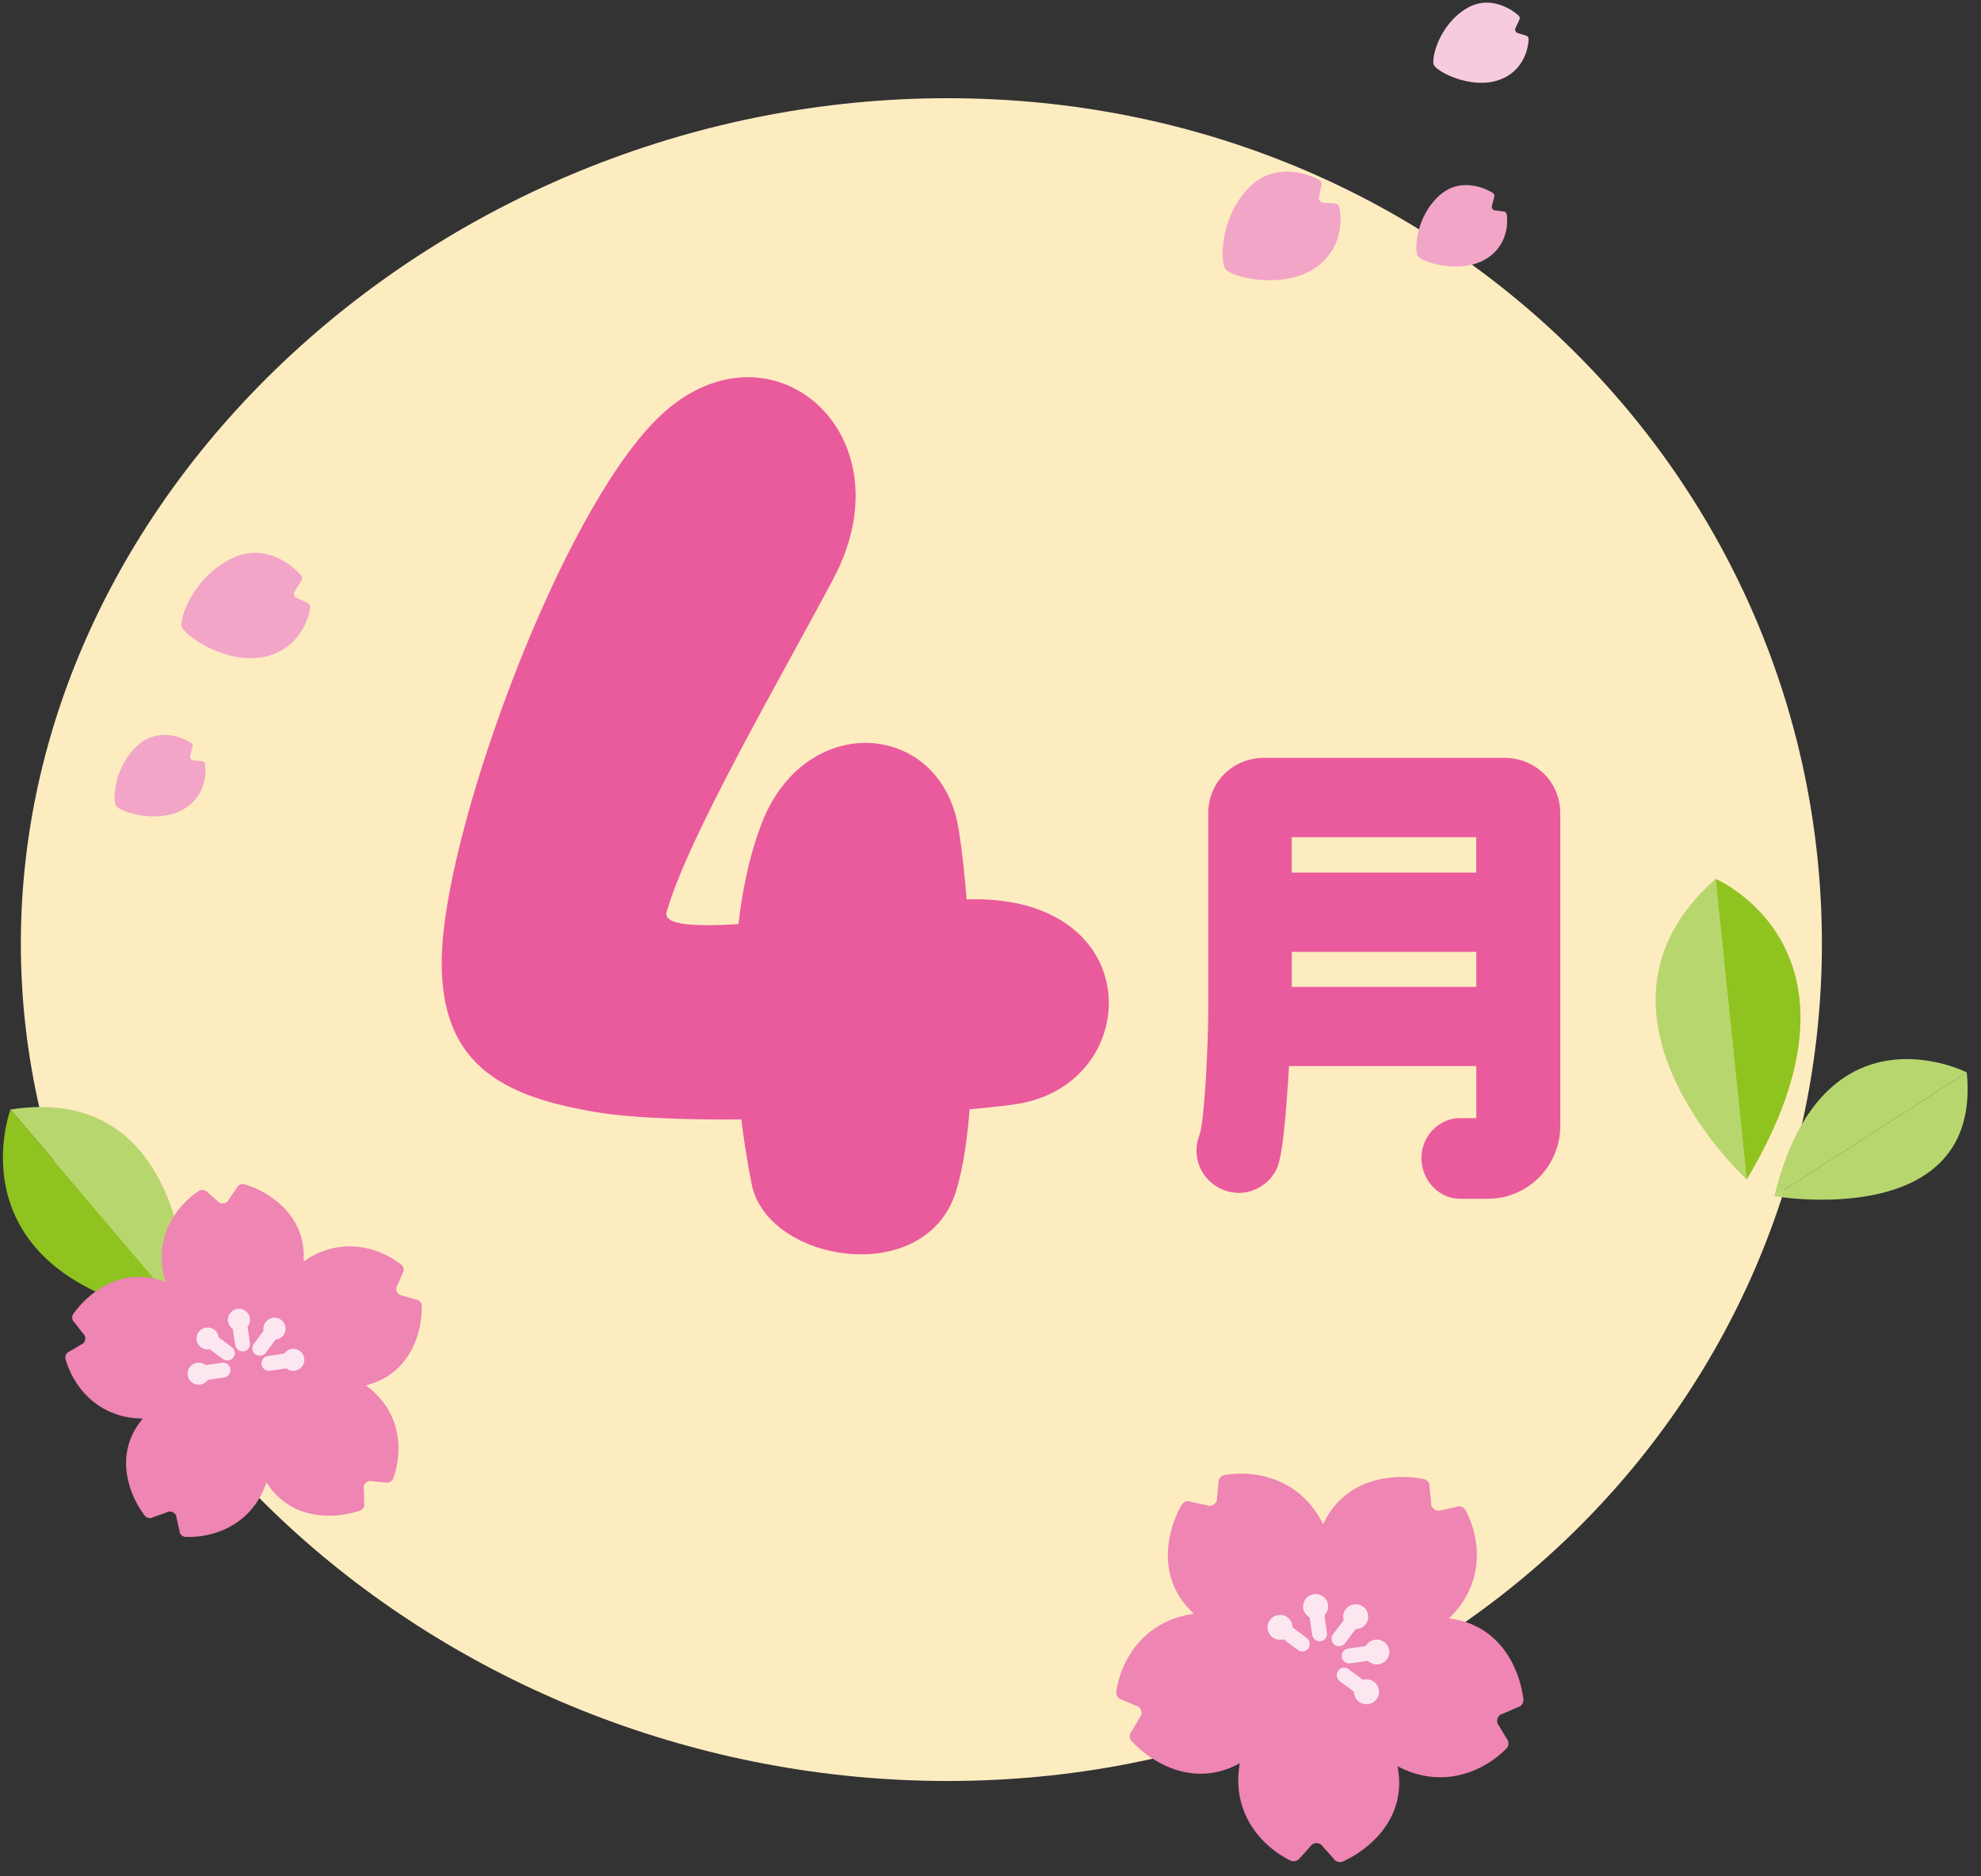 <svg width="133" height="126" viewBox="0 0 133 126" fill="none" xmlns="http://www.w3.org/2000/svg">
<rect x="0" y="0" width="133" height="126" fill="#333333" stroke="none"/>
<g clip-path="url(#clip0_21_5562)">
<path d="M122.318 63.362C122.318 94.213 97.009 119.597 63.624 119.597C30.238 119.597 1.4 94.213 1.4 63.362C1.4 32.511 30.238 6.595 63.624 6.595C97.009 6.595 122.318 32.511 122.318 63.362Z" fill="#FEECC1"/>
<path d="M99.115 75.088H97.962C96.741 75.088 95.432 76.17 95.432 77.777C95.432 79.251 96.603 80.497 97.993 80.497H99.911C102.582 80.497 104.753 78.301 104.753 75.601V54.611C104.753 52.525 103.107 50.892 101.005 50.892H84.868C82.766 50.892 81.12 52.525 81.12 54.611V67.719C81.12 70.161 80.871 75.331 80.523 76.243C80.393 76.569 80.328 76.903 80.328 77.264C80.328 78.833 81.614 80.106 83.191 80.106C84.236 80.106 85.27 79.448 85.706 78.506L85.729 78.457C86.108 77.557 86.318 75.251 86.544 71.59H99.115V75.088ZM86.724 58.599V56.217H99.111V58.599H86.724ZM99.115 63.921V66.272H86.728V63.921H99.115Z" fill="#E95B9C"/>
<path d="M44.056 28.185C37.618 34.646 30.284 54.664 29.698 63.461C29.163 71.532 33.782 73.641 40.087 74.693C46.391 75.745 63.344 74.871 68.209 74.146C77.051 72.828 77.204 59.393 64.018 60.445C58.755 60.863 44.125 63.461 44.757 61.246C46.227 56.107 52.412 45.551 55.961 38.843C61.212 28.93 51.409 20.809 44.056 28.185Z" fill="#E95B9C"/>
<path d="M51.164 55.226C48.347 62.405 49.216 73.28 50.464 79.517C51.524 84.8 62.123 86.525 64.171 80.041C66.219 73.557 64.929 58.337 64.274 55.226C62.835 48.389 54.066 47.834 51.164 55.226Z" fill="#E95B9C"/>
<path d="M132.045 72.011C133.105 82.761 119.126 80.326 119.126 80.326L132.045 72.011Z" fill="#B8D66E"/>
<path d="M119.126 80.326C122.36 67.1 132.045 72.011 132.045 72.011L119.126 80.326Z" fill="#B8D66E"/>
<path d="M115.183 59.02C105.032 67.973 117.27 79.209 117.27 79.209L115.183 59.02Z" fill="#B8D66E"/>
<path d="M117.27 79.209C126.475 63.81 115.183 59.02 115.183 59.02L117.27 79.209Z" fill="#8FC31F"/>
<path d="M0.703 74.507C13.296 72.524 12.657 88.587 12.657 88.587L0.703 74.507Z" fill="#B8D66E"/>
<path d="M12.657 88.587C-3.565 85.871 0.703 74.507 0.703 74.507L12.657 88.587Z" fill="#8FC31F"/>
<path d="M87.294 124.756L87.953 124.011C88.152 123.681 88.638 123.688 88.826 124.022L89.518 124.786C89.648 125.014 89.932 125.105 90.173 124.999C92.01 124.163 94.265 122.142 93.901 119.092C93.882 118.929 93.855 118.765 93.828 118.606C93.981 118.686 94.138 118.765 94.295 118.834C97.132 120.065 99.708 118.876 101.132 117.425C101.315 117.238 101.327 116.942 101.151 116.745L100.642 115.894C100.385 115.605 100.542 115.149 100.925 115.073L101.871 114.656C102.131 114.606 102.307 114.363 102.276 114.105C102.043 112.114 100.803 109.361 97.767 108.76C97.603 108.726 97.442 108.704 97.277 108.681C97.403 108.563 97.526 108.438 97.641 108.308C99.696 106.014 99.352 103.211 98.403 101.422C98.28 101.19 98.001 101.088 97.756 101.194L96.783 101.411C96.427 101.563 96.037 101.274 96.083 100.89L95.976 99.868C96.006 99.606 95.83 99.367 95.574 99.318C93.595 98.923 90.571 99.242 89.059 101.92C88.979 102.064 88.902 102.208 88.829 102.356C88.753 102.201 88.676 102.049 88.584 101.897C87.019 99.246 84.228 98.706 82.223 99.048C81.962 99.094 81.779 99.325 81.802 99.587L81.71 100.571C81.744 100.955 81.346 101.232 80.994 101.069L79.98 100.856C79.739 100.746 79.455 100.837 79.325 101.065C78.334 102.812 77.706 105.764 79.807 108.02C79.922 108.141 80.037 108.255 80.156 108.369C79.984 108.392 79.811 108.419 79.643 108.457C76.619 109.114 75.241 111.583 74.946 113.581C74.908 113.839 75.076 114.086 75.333 114.143L76.248 114.534C76.626 114.621 76.768 115.081 76.504 115.362L75.984 116.251C75.804 116.445 75.804 116.741 75.984 116.931C77.354 118.405 79.987 119.909 82.797 118.625C82.95 118.557 83.095 118.481 83.241 118.405C83.21 118.576 83.183 118.746 83.164 118.917C82.862 121.971 84.799 124.038 86.625 124.934C86.862 125.052 87.149 124.968 87.283 124.744L87.294 124.756Z" fill="#EE85B3"/>
<g opacity="0.8">
<path d="M86.445 108.612C86.816 108.89 86.892 109.414 86.613 109.782C86.334 110.151 85.805 110.227 85.434 109.949C85.063 109.672 84.986 109.148 85.266 108.78C85.545 108.411 86.073 108.335 86.445 108.612Z" fill="white"/>
<path d="M86.15 109.44L87.436 110.398" stroke="white" stroke-linecap="round"/>
<path d="M89.162 107.762C89.227 108.217 88.906 108.643 88.447 108.707C87.987 108.772 87.558 108.453 87.493 107.997C87.428 107.541 87.75 107.116 88.209 107.051C88.669 106.987 89.097 107.306 89.162 107.762Z" fill="white"/>
<path d="M88.366 108.141L88.592 109.718" stroke="white" stroke-linecap="round"/>
<path d="M91.692 109.068C91.413 109.437 90.885 109.513 90.514 109.235C90.142 108.958 90.066 108.434 90.345 108.065C90.625 107.697 91.153 107.621 91.524 107.898C91.895 108.176 91.972 108.7 91.692 109.068Z" fill="white"/>
<path d="M90.858 108.776L89.897 110.048" stroke="white" stroke-linecap="round"/>
<path d="M92.55 111.765C92.091 111.83 91.662 111.51 91.597 111.055C91.532 110.599 91.853 110.173 92.313 110.109C92.772 110.044 93.201 110.363 93.266 110.819C93.331 111.275 93.009 111.7 92.55 111.765Z" fill="white"/>
<path d="M92.167 110.975L90.582 111.199" stroke="white" stroke-linecap="round"/>
<path d="M91.237 114.276C90.866 113.998 90.789 113.474 91.069 113.106C91.348 112.737 91.876 112.661 92.248 112.939C92.619 113.216 92.695 113.74 92.416 114.109C92.136 114.477 91.608 114.553 91.237 114.276Z" fill="white"/>
<path d="M91.528 113.448L90.246 112.49" stroke="white" stroke-linecap="round"/>
</g>
<path d="M12.049 102.782L11.854 101.927C11.838 101.585 11.459 101.388 11.168 101.57L10.303 101.874C10.104 101.999 9.844 101.95 9.706 101.764C8.634 100.343 7.739 97.829 9.319 95.607C9.404 95.485 9.492 95.371 9.584 95.261C9.43 95.261 9.277 95.257 9.12 95.242C6.391 95.01 4.891 93.005 4.405 91.284C4.34 91.06 4.458 90.828 4.68 90.745L5.438 90.296C5.76 90.179 5.832 89.757 5.568 89.541L5.009 88.819C4.83 88.671 4.795 88.409 4.929 88.222C5.959 86.772 8.095 85.15 10.713 85.955C10.854 85.997 10.992 86.046 11.126 86.095C11.08 85.951 11.034 85.803 11 85.655C10.376 83.007 11.838 80.971 13.339 79.98C13.534 79.851 13.794 79.889 13.94 80.071L14.602 80.648C14.816 80.914 15.241 80.854 15.367 80.538L15.888 79.786C15.976 79.57 16.213 79.46 16.435 79.528C18.142 80.052 20.359 81.568 20.393 84.284C20.393 84.432 20.393 84.576 20.386 84.717C20.512 84.629 20.638 84.542 20.768 84.462C23.111 83.057 25.515 83.805 26.931 84.914C27.115 85.058 27.157 85.317 27.027 85.51L26.678 86.316C26.487 86.601 26.678 86.98 27.023 87.003L27.903 87.261C28.137 87.277 28.317 87.467 28.32 87.698C28.347 89.472 27.578 92.028 24.986 92.906C24.845 92.951 24.707 92.993 24.565 93.031C24.688 93.122 24.81 93.214 24.929 93.316C27 95.094 27.023 97.593 26.399 99.272C26.319 99.489 26.085 99.61 25.859 99.549L24.979 99.47C24.65 99.378 24.34 99.675 24.428 100.005L24.451 100.913C24.508 101.137 24.382 101.369 24.16 101.445C22.468 102.018 19.781 102.083 18.139 99.906C18.051 99.789 17.966 99.671 17.886 99.549C17.836 99.694 17.787 99.838 17.725 99.978C16.661 102.482 14.273 103.276 12.473 103.207C12.24 103.2 12.053 103.013 12.041 102.782H12.049Z" fill="#EE85B3"/>
<g opacity="0.8">
<path d="M19.582 90.582C19.176 90.642 18.893 91.018 18.954 91.421C19.015 91.824 19.394 92.105 19.8 92.044C20.206 91.983 20.489 91.607 20.428 91.204C20.366 90.802 19.987 90.521 19.582 90.582Z" fill="white"/>
<path d="M19.459 91.349L18.054 91.554" stroke="white" stroke-linecap="round"/>
<path d="M17.829 88.781C17.584 89.108 17.652 89.571 17.982 89.818C18.311 90.061 18.778 89.993 19.027 89.666C19.272 89.339 19.203 88.876 18.874 88.629C18.544 88.386 18.077 88.454 17.829 88.781Z" fill="white"/>
<path d="M18.288 89.408L17.442 90.54" stroke="white" stroke-linecap="round"/>
<path d="M15.306 88.735C15.367 89.138 15.746 89.419 16.152 89.358C16.558 89.298 16.841 88.921 16.78 88.519C16.719 88.116 16.34 87.835 15.934 87.896C15.528 87.957 15.245 88.333 15.306 88.735Z" fill="white"/>
<path d="M16.079 88.857L16.286 90.251" stroke="white" stroke-linecap="round"/>
<path d="M13.492 90.475C13.821 90.718 14.288 90.65 14.537 90.323C14.782 89.997 14.713 89.533 14.384 89.286C14.054 89.043 13.588 89.112 13.339 89.438C13.09 89.765 13.163 90.228 13.492 90.475Z" fill="white"/>
<path d="M14.123 90.019L15.264 90.859" stroke="white" stroke-linecap="round"/>
<path d="M13.446 92.978C13.852 92.917 14.135 92.541 14.074 92.139C14.012 91.736 13.633 91.455 13.228 91.516C12.822 91.577 12.539 91.953 12.6 92.355C12.661 92.758 13.04 93.039 13.446 92.978Z" fill="white"/>
<path d="M13.568 92.211L14.973 92.006" stroke="white" stroke-linecap="round"/>
</g>
<path d="M20.584 40.458L19.991 40.188C19.746 40.127 19.658 39.824 19.834 39.641L20.186 39.068C20.309 38.946 20.313 38.749 20.198 38.619C19.325 37.636 17.622 36.61 15.762 37.411C13.098 38.555 12.03 41.468 12.198 42.068C12.374 42.684 15.138 44.613 17.679 44.12C19.67 43.732 20.608 42.137 20.829 40.834C20.856 40.663 20.753 40.503 20.584 40.462V40.458Z" fill="#F2A5C7"/>
<path d="M89.561 13.66L88.91 13.614C88.657 13.641 88.47 13.387 88.573 13.159L88.703 12.498C88.772 12.342 88.707 12.156 88.558 12.076C87.39 11.457 85.438 11.085 83.976 12.479C81.882 14.473 81.905 17.572 82.272 18.074C82.655 18.59 85.924 19.441 88.129 18.1C89.855 17.048 90.177 15.229 89.924 13.93C89.89 13.763 89.737 13.645 89.564 13.664L89.561 13.66Z" fill="#F2A5C7"/>
<path d="M13.507 51.12L13.017 51.055C12.826 51.063 12.695 50.865 12.784 50.694L12.91 50.201C12.971 50.087 12.929 49.942 12.818 49.874C11.968 49.353 10.51 48.985 9.339 49.969C7.666 51.378 7.54 53.722 7.796 54.117C8.06 54.523 10.491 55.313 12.217 54.402C13.568 53.688 13.897 52.328 13.767 51.333C13.752 51.203 13.637 51.108 13.507 51.116V51.12Z" fill="#F2A5C7"/>
<path d="M100.902 14.196L100.412 14.131C100.221 14.139 100.091 13.941 100.179 13.77L100.305 13.277C100.366 13.163 100.324 13.018 100.213 12.95C99.363 12.43 97.905 12.061 96.734 13.045C95.061 14.454 94.935 16.798 95.191 17.193C95.455 17.599 97.886 18.389 99.612 17.477C100.963 16.763 101.293 15.404 101.162 14.408C101.147 14.279 101.032 14.184 100.902 14.192V14.196Z" fill="#F2A5C7"/>
<path d="M102.41 2.379L101.939 2.231C101.748 2.208 101.656 1.988 101.771 1.836L101.982 1.372C102.062 1.27 102.047 1.122 101.947 1.038C101.201 0.377 99.826 -0.234 98.506 0.537C96.615 1.642 96.079 3.925 96.263 4.358C96.45 4.802 98.709 5.999 100.569 5.395C102.027 4.924 102.582 3.64 102.628 2.637C102.632 2.508 102.54 2.394 102.41 2.379Z" fill="#F7CBDF"/>
</g>
<defs>
<clipPath id="clip0_21_5562">
<rect width="131.908" height="124.872" fill="white" transform="translate(0.194 0.176)"/>
</clipPath>
</defs>
</svg>
